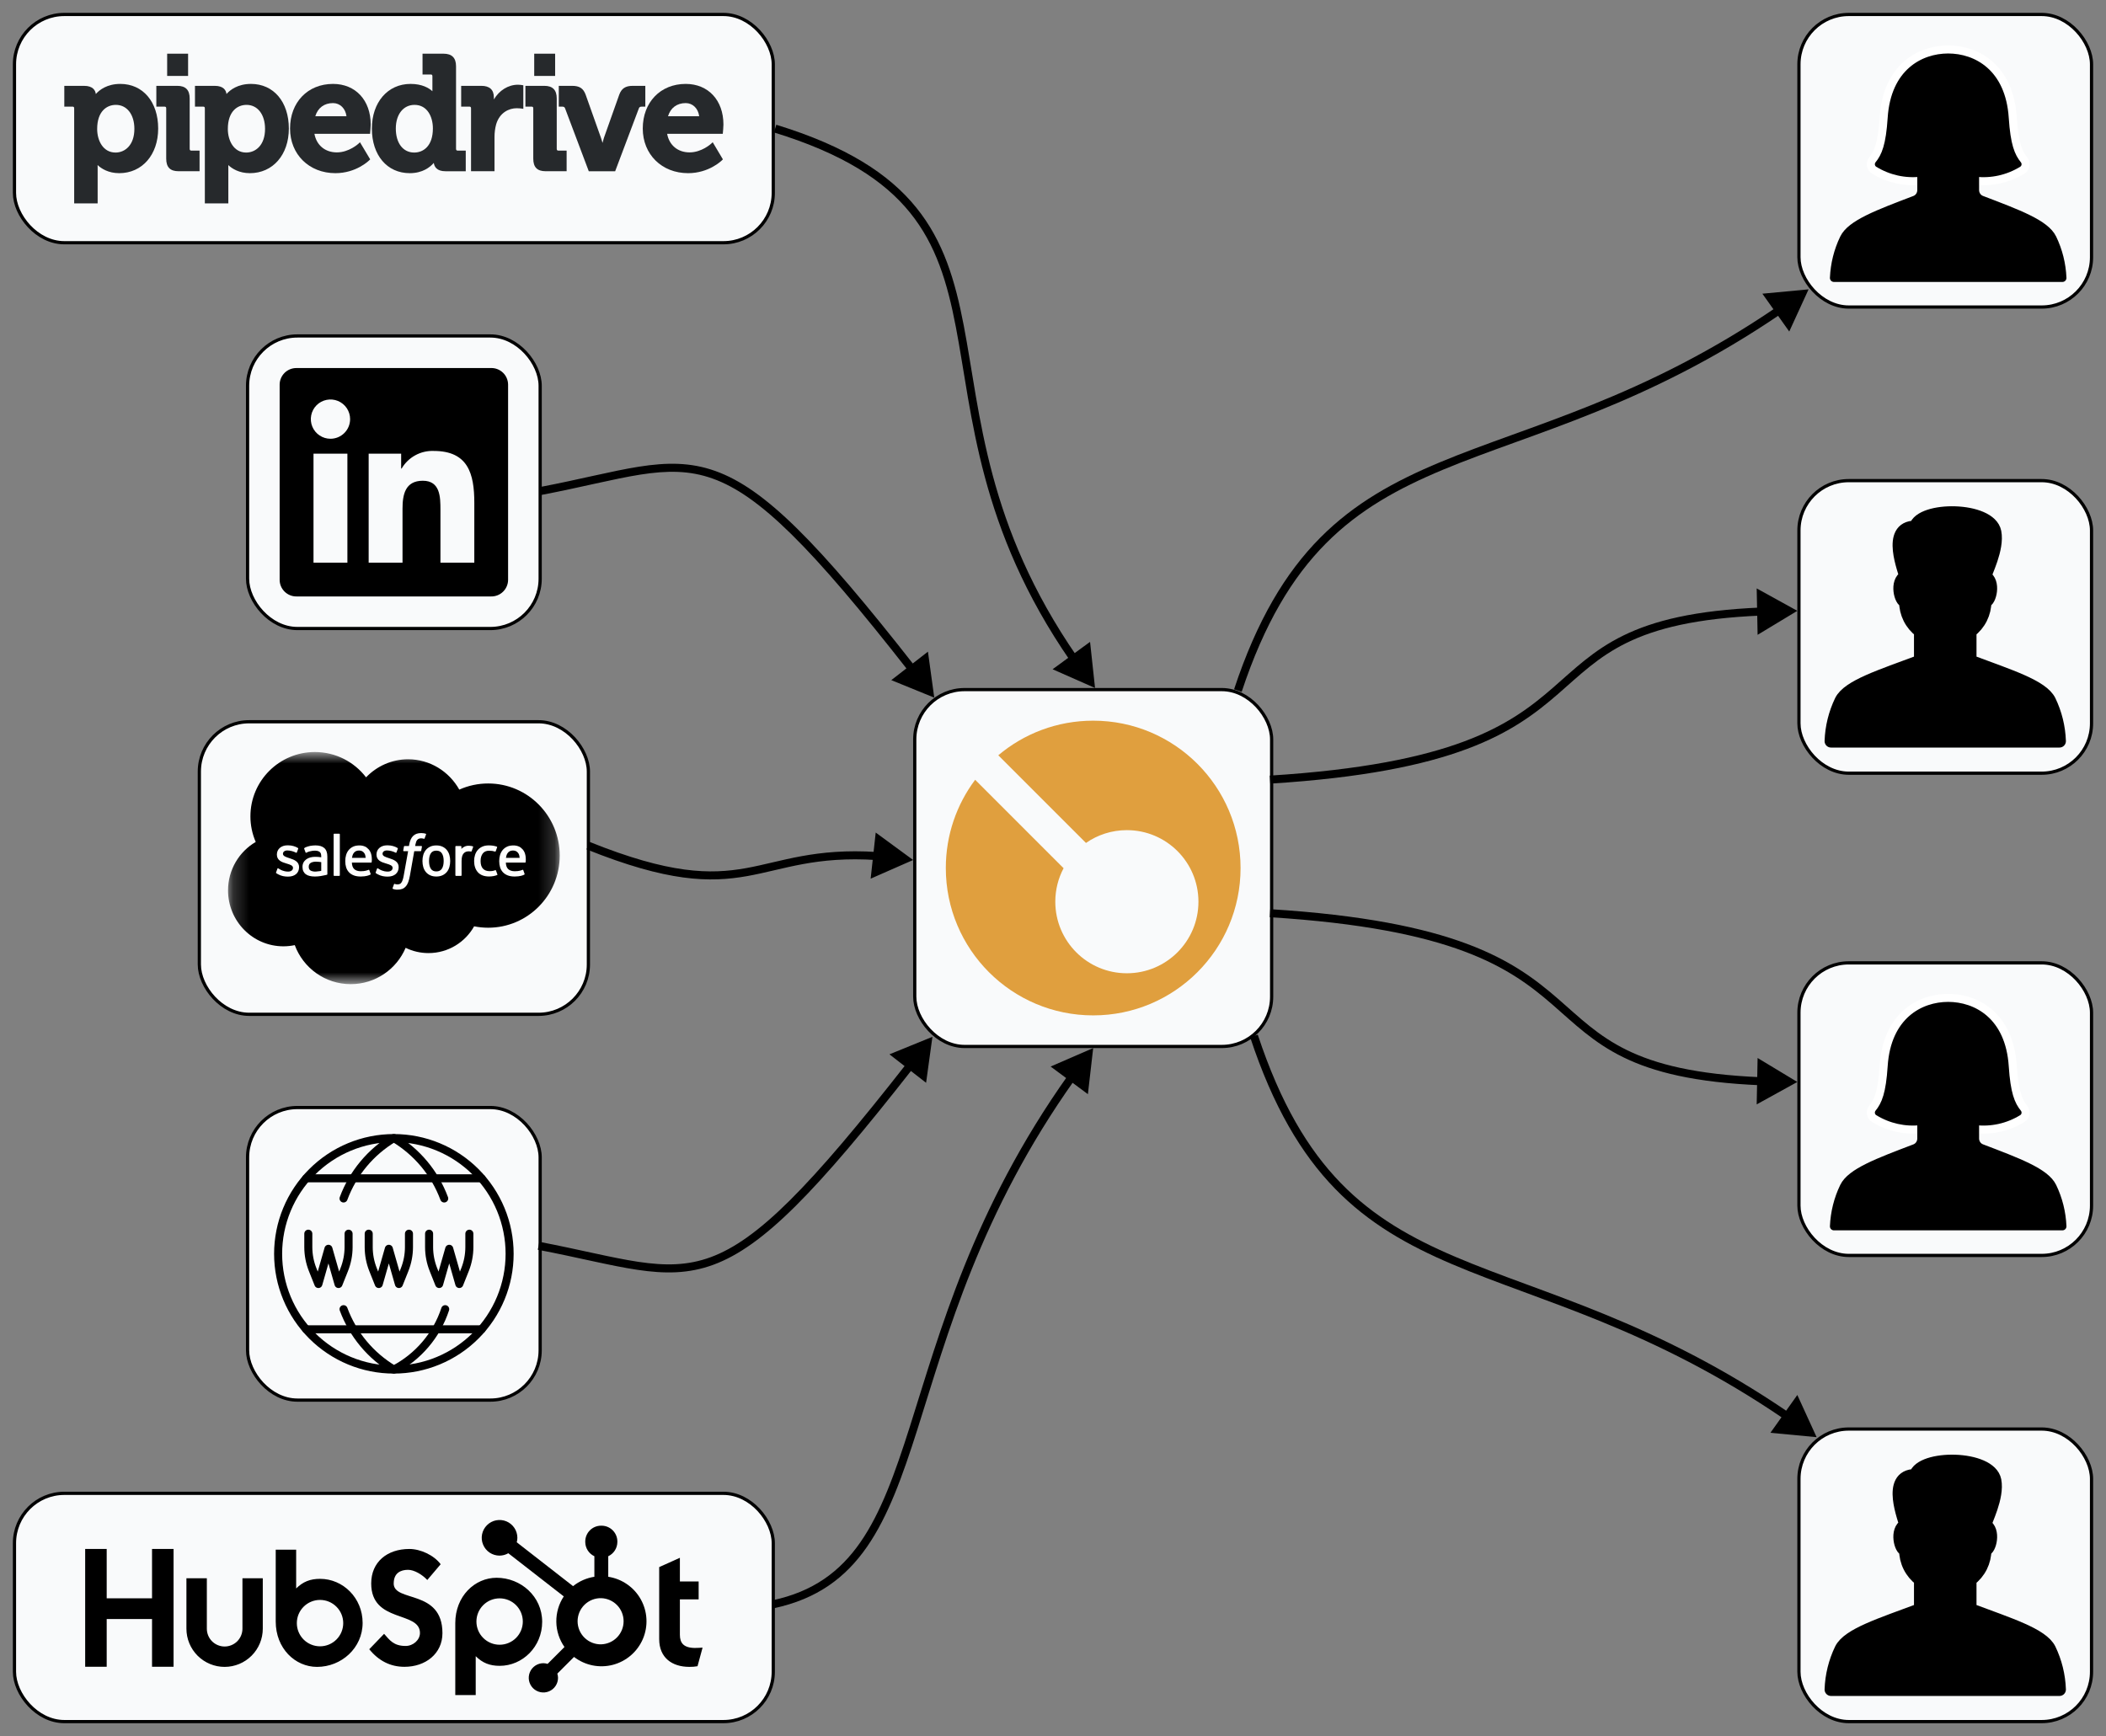 <svg width="131" height="108" viewBox="0 0 131 108" fill="none" xmlns="http://www.w3.org/2000/svg">
<rect x="0" y="0" width="131" height="108" fill="#808080" stroke="none"/>
<rect x="56.9" y="42.9" width="22.2" height="22.2" rx="3.1" fill="#F9FAFB" stroke="black" stroke-width="0.2"/>
<path d="M68 44.833C73.062 44.833 77.167 48.937 77.167 54C77.167 59.062 73.062 63.167 68 63.167C62.937 63.167 58.833 59.062 58.833 54C58.833 51.941 59.512 50.041 60.658 48.51L66.159 54.012C65.829 54.633 65.643 55.342 65.643 56.095C65.643 58.554 67.636 60.547 70.095 60.547C72.554 60.547 74.547 58.554 74.547 56.095C74.547 53.636 72.554 51.643 70.095 51.643C69.15 51.643 68.272 51.937 67.551 52.44L62.097 46.986C63.692 45.642 65.751 44.833 68 44.833Z" fill="#E09F3E"/>
<rect x="12.4" y="44.9" width="24.2" height="18.2" rx="3.1" fill="#F9FAFB" stroke="black" stroke-width="0.2"/>
<mask id="mask0_777_1190" style="mask-type:luminance" maskUnits="userSpaceOnUse" x="14" y="46" width="21" height="16">
<path d="M14.19 46.783H34.816V61.22H14.19V46.783Z" fill="white"/>
</mask>
<g mask="url(#mask0_777_1190)">
<path fill-rule="evenodd" clip-rule="evenodd" d="M22.77 48.358C23.436 47.665 24.362 47.235 25.387 47.235C26.748 47.235 27.937 47.995 28.569 49.122C29.135 48.869 29.748 48.739 30.368 48.74C32.825 48.74 34.816 50.748 34.816 53.226C34.816 55.705 32.825 57.713 30.368 57.713C30.069 57.713 29.776 57.683 29.492 57.626C28.935 58.62 27.873 59.291 26.654 59.291C26.162 59.292 25.675 59.18 25.232 58.964C24.667 60.293 23.351 61.224 21.817 61.224C20.22 61.224 18.858 60.214 18.336 58.796C18.104 58.845 17.866 58.87 17.628 58.87C15.726 58.87 14.185 57.312 14.185 55.391C14.185 54.103 14.877 52.978 15.907 52.377C15.689 51.874 15.576 51.333 15.577 50.785C15.577 48.575 17.371 46.783 19.584 46.783C20.884 46.783 22.038 47.401 22.77 48.358Z" fill="black"/>
</g>
<path fill-rule="evenodd" clip-rule="evenodd" d="M17.173 54.272C17.16 54.306 17.178 54.313 17.182 54.319C17.221 54.347 17.26 54.367 17.3 54.39C17.51 54.502 17.709 54.534 17.917 54.534C18.34 54.534 18.603 54.309 18.603 53.947V53.94C18.603 53.605 18.306 53.483 18.028 53.395L17.991 53.383C17.782 53.315 17.601 53.256 17.601 53.118V53.111C17.601 52.993 17.707 52.906 17.871 52.906C18.053 52.906 18.269 52.967 18.408 53.043C18.408 53.043 18.449 53.07 18.464 53.03C18.472 53.009 18.543 52.819 18.55 52.799C18.558 52.776 18.544 52.76 18.53 52.751C18.371 52.654 18.151 52.588 17.923 52.588L17.881 52.588C17.494 52.588 17.223 52.822 17.223 53.158V53.165C17.223 53.518 17.522 53.633 17.801 53.713L17.846 53.727C18.05 53.789 18.225 53.843 18.225 53.986V53.994C18.225 54.125 18.111 54.222 17.927 54.222C17.856 54.222 17.628 54.221 17.382 54.065C17.352 54.048 17.335 54.035 17.312 54.021C17.3 54.014 17.27 54.001 17.257 54.041L17.173 54.272ZM23.369 54.272C23.356 54.306 23.373 54.313 23.378 54.319C23.416 54.347 23.456 54.367 23.495 54.39C23.706 54.502 23.905 54.534 24.112 54.534C24.535 54.534 24.798 54.309 24.798 53.947V53.94C24.798 53.605 24.502 53.483 24.224 53.395L24.187 53.383C23.977 53.315 23.796 53.256 23.796 53.118V53.111C23.796 52.993 23.902 52.906 24.066 52.906C24.248 52.906 24.465 52.967 24.604 53.043C24.604 53.043 24.645 53.07 24.66 53.03C24.668 53.009 24.738 52.819 24.746 52.799C24.754 52.776 24.74 52.76 24.725 52.751C24.566 52.654 24.346 52.588 24.119 52.588L24.077 52.588C23.689 52.588 23.419 52.822 23.419 53.158V53.165C23.419 53.518 23.717 53.633 23.997 53.713L24.042 53.727C24.245 53.789 24.421 53.843 24.421 53.986V53.994C24.421 54.125 24.307 54.222 24.123 54.222C24.051 54.222 23.824 54.221 23.578 54.065C23.548 54.048 23.53 54.036 23.508 54.021C23.5 54.017 23.465 54.003 23.452 54.041L23.369 54.272ZM27.598 53.562C27.598 53.767 27.56 53.929 27.485 54.043C27.41 54.156 27.298 54.211 27.141 54.211C26.984 54.211 26.872 54.156 26.799 54.043C26.724 53.929 26.687 53.767 26.687 53.562C26.687 53.358 26.724 53.197 26.799 53.084C26.872 52.972 26.984 52.918 27.141 52.918C27.298 52.918 27.41 52.972 27.485 53.084C27.56 53.197 27.598 53.358 27.598 53.562ZM27.952 53.183C27.917 53.065 27.863 52.962 27.791 52.876C27.719 52.789 27.628 52.72 27.52 52.67C27.412 52.619 27.284 52.594 27.141 52.594C26.997 52.594 26.87 52.619 26.762 52.67C26.654 52.72 26.563 52.789 26.491 52.876C26.419 52.962 26.365 53.066 26.33 53.183C26.296 53.299 26.278 53.427 26.278 53.562C26.278 53.698 26.296 53.826 26.33 53.942C26.365 54.059 26.419 54.162 26.491 54.249C26.563 54.335 26.654 54.404 26.762 54.453C26.87 54.503 26.998 54.528 27.141 54.528C27.284 54.528 27.411 54.503 27.519 54.453C27.627 54.404 27.719 54.335 27.791 54.249C27.863 54.163 27.917 54.059 27.952 53.942C27.986 53.825 28.004 53.698 28.004 53.562C28.004 53.427 27.986 53.299 27.952 53.183ZM30.852 54.156C30.841 54.121 30.807 54.134 30.807 54.134C30.756 54.154 30.701 54.172 30.643 54.181C30.584 54.191 30.519 54.195 30.45 54.195C30.279 54.195 30.143 54.144 30.046 54.044C29.948 53.943 29.893 53.781 29.894 53.561C29.894 53.361 29.943 53.21 30.029 53.096C30.115 52.982 30.247 52.923 30.421 52.923C30.567 52.923 30.678 52.94 30.795 52.977C30.795 52.977 30.822 52.989 30.836 52.952C30.867 52.866 30.89 52.805 30.923 52.711C30.932 52.684 30.909 52.672 30.901 52.669C30.855 52.651 30.747 52.622 30.665 52.61C30.589 52.598 30.499 52.592 30.4 52.592C30.252 52.592 30.119 52.617 30.006 52.668C29.893 52.718 29.797 52.787 29.722 52.874C29.646 52.96 29.588 53.063 29.55 53.181C29.512 53.297 29.492 53.425 29.492 53.561C29.492 53.854 29.571 54.091 29.727 54.264C29.884 54.438 30.118 54.526 30.425 54.526C30.606 54.526 30.791 54.49 30.925 54.437C30.925 54.437 30.95 54.425 30.939 54.395L30.852 54.156ZM31.471 53.366C31.488 53.252 31.519 53.158 31.567 53.084C31.64 52.972 31.752 52.91 31.909 52.91C32.066 52.91 32.17 52.972 32.244 53.084C32.294 53.158 32.315 53.256 32.324 53.366L31.471 53.366ZM32.66 53.116C32.63 53.003 32.556 52.889 32.507 52.836C32.43 52.753 32.355 52.695 32.28 52.663C32.172 52.617 32.055 52.593 31.937 52.594C31.788 52.594 31.652 52.619 31.543 52.67C31.432 52.722 31.34 52.793 31.267 52.881C31.195 52.968 31.14 53.073 31.105 53.191C31.07 53.309 31.053 53.437 31.053 53.573C31.053 53.711 31.071 53.839 31.107 53.955C31.143 54.071 31.202 54.173 31.28 54.258C31.359 54.344 31.46 54.411 31.581 54.458C31.701 54.504 31.848 54.528 32.015 54.528C32.361 54.527 32.542 54.45 32.617 54.408C32.631 54.401 32.643 54.388 32.627 54.351L32.549 54.132C32.537 54.099 32.504 54.111 32.504 54.111C32.419 54.143 32.297 54.2 32.013 54.2C31.828 54.199 31.691 54.145 31.604 54.059C31.516 53.971 31.473 53.843 31.465 53.661L32.661 53.662C32.661 53.662 32.692 53.662 32.696 53.631C32.697 53.618 32.737 53.386 32.66 53.116ZM21.893 53.366C21.91 53.252 21.942 53.158 21.99 53.084C22.064 52.972 22.175 52.91 22.332 52.91C22.489 52.91 22.593 52.972 22.667 53.084C22.716 53.158 22.738 53.256 22.746 53.366L21.893 53.366ZM23.083 53.116C23.053 53.003 22.979 52.889 22.93 52.836C22.853 52.753 22.778 52.695 22.703 52.663C22.595 52.617 22.478 52.593 22.36 52.594C22.211 52.594 22.076 52.619 21.965 52.67C21.855 52.722 21.763 52.793 21.69 52.881C21.617 52.968 21.563 53.073 21.528 53.191C21.493 53.309 21.476 53.437 21.476 53.573C21.476 53.711 21.494 53.839 21.53 53.955C21.566 54.071 21.625 54.173 21.703 54.258C21.782 54.344 21.883 54.411 22.004 54.458C22.124 54.504 22.27 54.528 22.438 54.528C22.784 54.527 22.965 54.45 23.04 54.408C23.053 54.401 23.066 54.388 23.05 54.351L22.972 54.132C22.96 54.099 22.927 54.111 22.927 54.111C22.841 54.143 22.72 54.2 22.436 54.2C22.251 54.199 22.113 54.145 22.027 54.059C21.939 53.971 21.895 53.843 21.888 53.661L23.084 53.662C23.084 53.662 23.115 53.662 23.119 53.631C23.12 53.618 23.16 53.386 23.083 53.116ZM19.309 54.149C19.262 54.112 19.255 54.103 19.24 54.078C19.216 54.042 19.204 53.989 19.204 53.923C19.204 53.818 19.239 53.742 19.311 53.691C19.31 53.691 19.414 53.602 19.657 53.605C19.766 53.607 19.875 53.616 19.982 53.633V54.176H19.982C19.982 54.176 19.83 54.209 19.659 54.219C19.416 54.234 19.308 54.149 19.309 54.149ZM19.785 53.309C19.736 53.305 19.673 53.303 19.598 53.303C19.495 53.303 19.396 53.316 19.303 53.341C19.21 53.366 19.126 53.405 19.054 53.457C18.982 53.509 18.922 53.576 18.88 53.654C18.838 53.733 18.816 53.826 18.816 53.93C18.816 54.036 18.835 54.128 18.871 54.203C18.907 54.277 18.96 54.342 19.027 54.39C19.093 54.438 19.175 54.474 19.271 54.495C19.364 54.517 19.471 54.528 19.587 54.528C19.71 54.528 19.832 54.517 19.951 54.498C20.051 54.48 20.152 54.461 20.252 54.439C20.291 54.43 20.335 54.418 20.335 54.418C20.365 54.41 20.363 54.379 20.363 54.379L20.362 53.285C20.362 53.045 20.298 52.868 20.172 52.757C20.047 52.647 19.862 52.592 19.623 52.592C19.533 52.592 19.389 52.604 19.302 52.621C19.302 52.621 19.041 52.672 18.934 52.756C18.934 52.756 18.91 52.771 18.923 52.804L19.008 53.031C19.018 53.061 19.047 53.051 19.047 53.051C19.047 53.051 19.056 53.047 19.067 53.041C19.297 52.916 19.588 52.919 19.588 52.919C19.717 52.919 19.816 52.946 19.883 52.997C19.948 53.047 19.982 53.122 19.982 53.282V53.332C19.879 53.317 19.785 53.309 19.785 53.309ZM29.43 52.693C29.431 52.689 29.432 52.684 29.432 52.68C29.432 52.676 29.431 52.671 29.43 52.667C29.428 52.663 29.426 52.66 29.422 52.657C29.419 52.654 29.416 52.651 29.412 52.65C29.391 52.642 29.29 52.62 29.211 52.616C29.061 52.606 28.978 52.632 28.903 52.665C28.829 52.699 28.747 52.753 28.701 52.814L28.701 52.669C28.701 52.648 28.686 52.632 28.666 52.632H28.36C28.34 52.632 28.326 52.648 28.326 52.669V54.452C28.326 54.462 28.329 54.471 28.336 54.478C28.343 54.485 28.352 54.489 28.362 54.489H28.676C28.686 54.489 28.695 54.485 28.702 54.478C28.709 54.471 28.712 54.462 28.712 54.452V53.561C28.712 53.441 28.726 53.322 28.752 53.247C28.778 53.173 28.813 53.114 28.857 53.072C28.898 53.03 28.949 53 29.004 52.983C29.056 52.968 29.11 52.96 29.165 52.96C29.227 52.96 29.296 52.976 29.296 52.976C29.319 52.979 29.332 52.965 29.34 52.944C29.36 52.889 29.419 52.725 29.43 52.693Z" fill="#FFFFFE"/>
<path fill-rule="evenodd" clip-rule="evenodd" d="M26.481 51.866C26.442 51.854 26.402 51.845 26.363 51.838C26.309 51.829 26.254 51.825 26.2 51.825C25.984 51.825 25.813 51.886 25.694 52.007C25.575 52.127 25.494 52.309 25.453 52.549L25.439 52.63H25.167C25.167 52.63 25.134 52.629 25.127 52.665L25.082 52.914C25.079 52.938 25.09 52.953 25.121 52.952H25.386L25.117 54.449C25.096 54.569 25.073 54.669 25.046 54.744C25.02 54.818 24.994 54.873 24.962 54.914C24.932 54.953 24.903 54.981 24.853 54.998C24.812 55.012 24.764 55.019 24.712 55.019C24.683 55.019 24.645 55.014 24.616 55.008C24.588 55.002 24.573 54.996 24.552 54.987C24.552 54.987 24.521 54.975 24.509 55.006C24.499 55.032 24.428 55.225 24.42 55.249C24.412 55.273 24.424 55.292 24.439 55.297C24.474 55.31 24.5 55.318 24.548 55.329C24.614 55.345 24.67 55.346 24.723 55.346C24.833 55.346 24.933 55.33 25.016 55.3C25.1 55.27 25.173 55.217 25.237 55.146C25.307 55.069 25.351 54.988 25.393 54.879C25.434 54.77 25.47 54.634 25.498 54.477L25.767 52.952H26.161C26.161 52.952 26.194 52.953 26.201 52.917L26.246 52.669C26.249 52.645 26.239 52.63 26.207 52.63H25.825C25.826 52.622 25.844 52.487 25.888 52.361C25.906 52.307 25.942 52.263 25.971 52.233C25.999 52.205 26.034 52.183 26.072 52.171C26.113 52.158 26.157 52.152 26.2 52.152C26.236 52.152 26.271 52.157 26.298 52.162C26.335 52.17 26.35 52.174 26.359 52.177C26.398 52.189 26.404 52.178 26.411 52.159L26.503 51.908C26.512 51.881 26.489 51.869 26.481 51.866ZM21.138 54.452C21.138 54.472 21.124 54.488 21.104 54.488H20.787C20.767 54.488 20.753 54.472 20.753 54.452V51.9C20.753 51.88 20.767 51.864 20.787 51.864H21.104C21.124 51.864 21.138 51.88 21.138 51.9V54.452Z" fill="#FFFFFE"/>
<rect x="0.9" y="0.9" width="47.2" height="14.2" rx="3.1" fill="#F9FAFB" stroke="black" stroke-width="0.2"/>
<path d="M11.799 9.257C11.799 9.338 11.831 9.37 11.911 9.37H12.414V10.652H11.108C10.584 10.652 10.339 10.403 10.339 9.866V6.747C10.339 6.661 10.312 6.634 10.227 6.634H9.725V5.34H11.029C11.547 5.34 11.799 5.598 11.799 6.127V9.257Z" fill="#26292C"/>
<path d="M15.314 9.49C15.899 9.49 16.487 9.035 16.487 8.016C16.487 7.123 16.024 6.524 15.335 6.524C14.773 6.524 14.172 6.918 14.172 8.026C14.172 8.73 14.531 9.49 15.314 9.49ZM15.612 5.22C17.02 5.22 17.967 6.336 17.967 7.997C17.967 9.631 16.97 10.773 15.543 10.773C14.864 10.773 14.426 10.482 14.2 10.271C14.201 10.321 14.203 10.377 14.203 10.436V12.653H12.742V6.746C12.742 6.661 12.715 6.633 12.63 6.633H12.128V5.34H13.354C13.917 5.34 14.061 5.627 14.088 5.848C14.318 5.591 14.791 5.22 15.612 5.22Z" fill="#26292C"/>
<path d="M19.613 7.23H21.552C21.492 6.751 21.154 6.413 20.714 6.413C20.167 6.413 19.771 6.709 19.613 7.23ZM20.714 5.22C22.117 5.22 23.059 6.236 23.059 7.747C23.059 7.9 23.03 8.213 23.028 8.226L23.02 8.323H19.558C19.685 9.03 20.22 9.48 20.952 9.48C21.714 9.48 22.291 8.944 22.297 8.939L22.391 8.849L23.027 9.914L22.968 9.972C22.935 10.005 22.149 10.773 20.863 10.773C19.228 10.773 18.042 9.605 18.042 7.997C18.042 6.362 19.142 5.22 20.714 5.22Z" fill="#26292C"/>
<path d="M25.765 9.49C26.326 9.49 26.927 9.096 26.927 7.987C26.927 7.258 26.574 6.524 25.785 6.524C25.089 6.524 24.621 7.115 24.621 7.997C24.621 8.904 25.07 9.49 25.765 9.49ZM28.367 9.257C28.367 9.338 28.399 9.37 28.48 9.37H28.971V10.653H27.707C27.161 10.653 27.014 10.362 26.984 10.133C26.757 10.396 26.293 10.773 25.488 10.773C24.079 10.773 23.132 9.658 23.132 7.997C23.132 6.362 24.12 5.22 25.537 5.22C26.261 5.22 26.682 5.478 26.897 5.675V4.747C26.897 4.661 26.87 4.634 26.785 4.634H26.283V3.34H27.587C28.112 3.34 28.367 3.598 28.367 4.127V9.257Z" fill="#26292C"/>
<path d="M32.219 5.27C32.336 5.27 32.46 5.29 32.464 5.291L32.553 5.306V6.77L32.431 6.752C32.429 6.751 32.307 6.733 32.14 6.733C31.668 6.733 31.084 6.994 30.864 7.728C30.795 7.977 30.76 8.247 30.76 8.527V10.652H29.3V6.747C29.3 6.661 29.272 6.633 29.188 6.633H28.686V5.34H29.941C30.458 5.34 30.721 5.584 30.721 6.066V6.187C31.053 5.624 31.612 5.27 32.219 5.27Z" fill="#26292C"/>
<path d="M34.631 9.257C34.631 9.338 34.662 9.37 34.743 9.37H35.246V10.652H33.941C33.416 10.652 33.171 10.403 33.171 9.866V6.747C33.171 6.661 33.144 6.634 33.059 6.634H32.682V5.34H33.862C34.379 5.34 34.631 5.598 34.631 6.127V9.257Z" fill="#26292C"/>
<path d="M40.141 5.34V6.634H39.917C39.803 6.634 39.765 6.673 39.738 6.745L38.265 10.653H36.624L35.151 6.745C35.124 6.673 35.087 6.634 34.973 6.634H34.758V5.34H35.586C36.047 5.34 36.283 5.495 36.429 5.89L37.381 8.571C37.417 8.67 37.45 8.784 37.477 8.891C37.504 8.784 37.534 8.672 37.567 8.573L38.519 5.89C38.663 5.5 38.907 5.34 39.362 5.34H40.141Z" fill="#26292C"/>
<path d="M41.553 7.23H43.491C43.431 6.751 43.094 6.413 42.653 6.413C42.107 6.413 41.712 6.709 41.553 7.23ZM42.653 5.22C44.057 5.22 45 6.236 45 7.747C45 7.9 44.97 8.213 44.968 8.226L44.96 8.323H41.498C41.625 9.03 42.16 9.48 42.892 9.48C43.651 9.48 44.231 8.944 44.236 8.939L44.333 8.849L44.967 9.914L44.908 9.972C44.875 10.005 44.089 10.773 42.803 10.773C41.167 10.773 39.982 9.605 39.982 7.997C39.982 6.362 41.081 5.22 42.653 5.22Z" fill="#26292C"/>
<path d="M10.398 3.34H11.7V4.724H10.398V3.34Z" fill="#26292C"/>
<path d="M33.23 3.34H34.531V4.724H33.23V3.34Z" fill="#26292C"/>
<path d="M6.044 8.026C6.044 8.73 6.401 9.49 7.187 9.49C7.77 9.49 8.359 9.035 8.359 8.016C8.359 7.123 7.896 6.524 7.206 6.524C6.645 6.524 6.044 6.918 6.044 8.026ZM7.483 5.22C8.892 5.22 9.839 6.336 9.839 7.997C9.839 9.631 8.841 10.773 7.415 10.773C6.735 10.773 6.299 10.482 6.071 10.271C6.073 10.321 6.074 10.377 6.074 10.436V12.653H4.614V6.746C4.614 6.661 4.587 6.633 4.502 6.633H4V5.34H5.225C5.788 5.34 5.933 5.627 5.96 5.848C6.189 5.591 6.664 5.22 7.483 5.22Z" fill="#26292C"/>
<rect x="0.9" y="92.9" width="47.2" height="14.2" rx="3.1" fill="#F9FAFB" stroke="black" stroke-width="0.2"/>
<path d="M9.457 96.361V99.431H6.637V96.361H5.298V103.69H6.637V100.72H9.457V103.69H10.796V96.361H9.457ZM15.081 101.321C15.081 101.615 14.964 101.897 14.757 102.105C14.549 102.312 14.267 102.429 13.973 102.429C13.68 102.429 13.398 102.312 13.19 102.105C12.982 101.897 12.866 101.615 12.866 101.321V98.182H11.596V101.321C11.596 101.951 11.846 102.555 12.291 103.001C12.737 103.446 13.341 103.697 13.971 103.697C14.601 103.697 15.205 103.446 15.65 103.001C16.096 102.555 16.346 101.951 16.346 101.321V98.182H15.081V101.321ZM24.49 98.505C24.49 97.862 24.916 97.658 25.382 97.658C25.758 97.658 26.255 97.944 26.579 98.291L27.411 97.311C26.996 96.749 26.154 96.361 25.464 96.361C24.087 96.361 23.09 97.168 23.09 98.505C23.09 100.987 26.123 100.199 26.123 101.588C26.123 102.017 25.707 102.395 25.231 102.395C24.48 102.395 24.237 102.028 23.892 101.64L22.969 102.599C23.559 103.324 24.288 103.692 25.16 103.692C26.469 103.692 27.521 102.875 27.521 101.599C27.521 98.844 24.488 99.7 24.488 98.505M43.255 102.52C42.505 102.52 42.291 102.195 42.291 101.698V99.497H43.458V98.382H42.291V96.911L41.004 97.489V101.971C41.004 103.118 41.795 103.696 42.88 103.696C43.05 103.699 43.22 103.685 43.388 103.655L43.702 102.499C43.56 102.509 43.397 102.518 43.255 102.518M19.915 98.219C19.286 98.219 18.847 98.401 18.422 98.817V96.405H17.151V100.877C17.151 102.55 18.36 103.697 19.721 103.697C21.229 103.697 22.556 102.53 22.556 100.958C22.556 99.406 21.335 98.22 19.915 98.22M19.907 102.417C19.717 102.417 19.53 102.38 19.355 102.307C19.179 102.235 19.02 102.129 18.886 101.995C18.752 101.861 18.646 101.702 18.573 101.526C18.501 101.351 18.464 101.164 18.464 100.974C18.464 100.785 18.501 100.597 18.573 100.422C18.646 100.247 18.752 100.088 18.886 99.954C19.02 99.82 19.179 99.713 19.355 99.641C19.53 99.568 19.717 99.531 19.907 99.531C20.29 99.531 20.657 99.683 20.927 99.954C21.198 100.224 21.35 100.591 21.35 100.974C21.35 101.357 21.198 101.724 20.927 101.995C20.657 102.265 20.29 102.417 19.907 102.417ZM33.725 100.892C33.725 99.317 32.401 98.153 30.89 98.153C29.53 98.153 28.32 99.3 28.32 100.974V105.448H29.591V103.032C30.015 103.448 30.455 103.631 31.083 103.631C32.503 103.631 33.725 102.444 33.725 100.892ZM32.521 100.876C32.521 101.259 32.369 101.626 32.099 101.896C31.828 102.167 31.461 102.319 31.078 102.319C30.695 102.319 30.328 102.167 30.058 101.896C29.787 101.626 29.635 101.259 29.635 100.876C29.635 100.493 29.787 100.126 30.058 99.855C30.328 99.585 30.695 99.433 31.078 99.433C31.461 99.433 31.828 99.585 32.099 99.855C32.369 100.126 32.521 100.493 32.521 100.876Z" fill="black"/>
<path d="M37.835 98.091V96.813C38.004 96.734 38.146 96.609 38.247 96.452C38.347 96.295 38.401 96.113 38.402 95.926V95.897C38.402 95.354 37.961 94.913 37.418 94.913H37.389C37.128 94.913 36.877 95.017 36.693 95.201C36.508 95.386 36.405 95.636 36.405 95.897V95.926C36.406 96.113 36.459 96.295 36.56 96.452C36.66 96.609 36.803 96.734 36.972 96.813V98.091C36.487 98.165 36.03 98.367 35.647 98.674L32.143 95.945C32.168 95.855 32.181 95.762 32.182 95.669C32.182 95.45 32.118 95.235 31.996 95.052C31.875 94.87 31.702 94.728 31.5 94.643C31.297 94.559 31.074 94.537 30.859 94.579C30.644 94.621 30.446 94.727 30.291 94.882C30.136 95.036 30.03 95.234 29.986 95.449C29.943 95.664 29.965 95.887 30.049 96.089C30.132 96.292 30.274 96.466 30.456 96.588C30.638 96.71 30.853 96.775 31.072 96.775C31.264 96.774 31.452 96.723 31.618 96.627L35.069 99.312C34.759 99.78 34.597 100.331 34.605 100.893C34.612 101.454 34.789 102 35.112 102.46L34.062 103.51C33.977 103.483 33.889 103.469 33.8 103.467C33.62 103.467 33.444 103.521 33.294 103.621C33.145 103.721 33.028 103.863 32.959 104.03C32.89 104.196 32.872 104.379 32.907 104.556C32.943 104.732 33.029 104.894 33.157 105.022C33.284 105.149 33.446 105.235 33.623 105.271C33.799 105.306 33.982 105.288 34.148 105.219C34.315 105.15 34.457 105.034 34.557 104.884C34.657 104.734 34.711 104.558 34.711 104.378C34.71 104.289 34.695 104.201 34.668 104.116L35.706 103.078C36.045 103.338 36.439 103.518 36.858 103.603C37.276 103.688 37.709 103.676 38.123 103.568C38.536 103.46 38.919 103.258 39.243 102.979C39.566 102.7 39.822 102.351 39.99 101.958C40.157 101.565 40.233 101.139 40.21 100.712C40.188 100.285 40.068 99.87 39.86 99.496C39.652 99.123 39.361 98.802 39.01 98.559C38.659 98.315 38.257 98.155 37.835 98.091ZM37.404 102.294C37.212 102.299 37.021 102.266 36.843 102.196C36.664 102.126 36.501 102.021 36.363 101.887C36.225 101.753 36.116 101.593 36.041 101.416C35.967 101.24 35.928 101.05 35.928 100.858C35.928 100.666 35.967 100.476 36.041 100.299C36.116 100.122 36.225 99.962 36.363 99.828C36.501 99.694 36.664 99.589 36.843 99.519C37.021 99.45 37.212 99.416 37.404 99.422C37.776 99.435 38.129 99.592 38.387 99.859C38.646 100.127 38.79 100.484 38.79 100.857C38.791 101.229 38.646 101.586 38.388 101.854C38.13 102.122 37.778 102.279 37.406 102.293" fill="black"/>
<rect x="15.4" y="20.9" width="18.2" height="18.2" rx="3.1" fill="#F9FAFB" stroke="black" stroke-width="0.2"/>
<path d="M29.503 35.003H27.397V31.706C27.397 30.919 27.383 29.907 26.302 29.907C25.206 29.907 25.038 30.764 25.038 31.648V35.003H22.932V28.222H24.953V29.149H24.982C25.184 28.803 25.476 28.518 25.828 28.325C26.179 28.132 26.576 28.038 26.976 28.053C29.11 28.053 29.504 29.457 29.504 31.283L29.503 35.003ZM20.556 27.295C20.315 27.295 20.078 27.223 19.878 27.089C19.677 26.955 19.52 26.764 19.427 26.541C19.335 26.318 19.311 26.072 19.358 25.835C19.405 25.598 19.521 25.38 19.692 25.209C19.863 25.038 20.081 24.922 20.318 24.875C20.555 24.828 20.8 24.852 21.024 24.944C21.247 25.037 21.438 25.193 21.572 25.394C21.706 25.595 21.778 25.831 21.778 26.073C21.778 26.233 21.747 26.392 21.685 26.541C21.624 26.689 21.534 26.823 21.42 26.937C21.307 27.05 21.172 27.14 21.024 27.202C20.876 27.263 20.717 27.295 20.556 27.295ZM21.609 35.003H19.501V28.222H21.609V35.003ZM30.552 22.896H18.443C18.169 22.893 17.904 22.999 17.707 23.191C17.511 23.383 17.398 23.645 17.395 23.92V36.08C17.398 36.355 17.51 36.617 17.707 36.809C17.904 37.002 18.168 37.108 18.443 37.105H30.552C30.828 37.109 31.094 37.003 31.291 36.81C31.488 36.618 31.602 36.355 31.605 36.08V23.919C31.601 23.644 31.488 23.381 31.291 23.189C31.093 22.997 30.828 22.891 30.552 22.895" fill="black"/>
<rect x="15.4" y="68.9" width="18.2" height="18.2" rx="3.1" fill="#F9FAFB" stroke="black" stroke-width="0.2"/>
<path d="M17.3 78C17.3 78.946 17.486 79.882 17.848 80.755C18.21 81.629 18.74 82.423 19.409 83.091C20.078 83.76 20.871 84.29 21.745 84.652C22.618 85.014 23.555 85.2 24.5 85.2C25.446 85.2 26.382 85.014 27.255 84.652C28.129 84.29 28.923 83.76 29.591 83.091C30.26 82.423 30.79 81.629 31.152 80.755C31.514 79.882 31.7 78.946 31.7 78C31.7 77.055 31.514 76.118 31.152 75.245C30.79 74.371 30.26 73.578 29.591 72.909C28.923 72.24 28.129 71.71 27.255 71.348C26.382 70.986 25.446 70.8 24.5 70.8C23.555 70.8 22.618 70.986 21.745 71.348C20.871 71.71 20.078 72.24 19.409 72.909C18.74 73.578 18.21 74.371 17.848 75.245C17.486 76.118 17.3 77.055 17.3 78Z" stroke="black" stroke-width="0.5" stroke-linecap="round" stroke-linejoin="round"/>
<path d="M27.631 74.557C27.046 72.984 25.941 71.659 24.5 70.8C23.059 71.659 21.954 72.984 21.37 74.557" stroke="black" stroke-width="0.5" stroke-linecap="round" stroke-linejoin="round"/>
<path d="M21.37 81.444C21.952 83.017 23.057 84.344 24.5 85.2C26.014 84.413 27.16 83.065 27.693 81.444" stroke="black" stroke-width="0.5" stroke-linecap="round" stroke-linejoin="round"/>
<path d="M19.041 73.304H29.959" stroke="black" stroke-width="0.5" stroke-linecap="round" stroke-linejoin="round"/>
<path d="M19.041 82.696H29.959" stroke="black" stroke-width="0.5" stroke-linecap="round" stroke-linejoin="round"/>
<path d="M22.935 76.748V77.587C22.936 78.065 23.027 78.539 23.204 78.983L23.561 79.878L24.187 77.687L24.813 79.878L25.17 78.983C25.347 78.539 25.438 78.065 25.439 77.587V76.748" stroke="black" stroke-width="0.5" stroke-linecap="round" stroke-linejoin="round"/>
<path d="M26.691 76.748V77.587C26.692 78.065 26.784 78.539 26.961 78.983L27.317 79.878L27.944 77.687L28.57 79.878L28.927 78.983C29.104 78.539 29.195 78.065 29.196 77.587V76.748" stroke="black" stroke-width="0.5" stroke-linecap="round" stroke-linejoin="round"/>
<path d="M19.178 76.748V77.587C19.179 78.065 19.27 78.539 19.447 78.983L19.804 79.878L20.43 77.687L21.056 79.878L21.413 78.983C21.59 78.539 21.682 78.065 21.683 77.587V76.748" stroke="black" stroke-width="0.5" stroke-linecap="round" stroke-linejoin="round"/>
<path d="M68.115 42.8L67.805 39.93L65.475 41.634L68.115 42.8ZM48.215 8L48.142 8.239C52.431 9.557 54.988 11.229 56.606 13.229C58.227 15.232 58.93 17.592 59.457 20.341C60.511 25.835 60.842 32.82 66.581 41.125L66.787 40.983L66.993 40.841C61.329 32.644 61.011 25.792 59.948 20.247C59.417 17.476 58.695 15.016 56.995 12.915C55.294 10.812 52.636 9.097 48.288 7.761L48.215 8Z" fill="black"/>
<path d="M112.5 18L109.626 18.271L111.297 20.624L112.5 18ZM77 42.96L77.237 43.038C78.646 38.776 80.394 35.904 82.473 33.809C84.553 31.713 86.978 30.38 89.769 29.217C95.343 26.893 102.396 25.248 110.805 19.51L110.664 19.303L110.524 19.097C102.17 24.797 95.227 26.4 89.577 28.755C86.756 29.931 84.263 31.295 82.118 33.456C79.973 35.619 78.19 38.564 76.763 42.882L77 42.96Z" fill="black"/>
<path d="M113 89.406L110.126 89.134L111.799 86.781L113 89.406ZM78 64.446L78.237 64.367C79.647 68.631 81.366 71.504 83.402 73.599C85.438 75.694 87.804 77.027 90.534 78.19C95.986 80.513 102.915 82.158 111.307 87.896L111.166 88.102L111.025 88.309C102.687 82.608 95.869 81.006 90.338 78.65C87.577 77.474 85.144 76.109 83.043 73.948C80.942 71.785 79.189 68.841 77.763 64.524L78 64.446Z" fill="black"/>
<path d="M111.8 38L109.272 36.606L109.329 39.492L111.8 38ZM79 48.5L79.016 48.749C84.784 48.389 88.57 47.595 91.26 46.589C93.957 45.581 95.542 44.363 96.909 43.177C98.275 41.99 99.392 40.869 101.192 39.987C102.987 39.108 105.474 38.463 109.561 38.294L109.551 38.044L109.541 37.794C105.411 37.965 102.849 38.618 100.972 39.538C99.098 40.456 97.92 41.636 96.581 42.799C95.241 43.962 93.707 45.141 91.085 46.121C88.457 47.104 84.724 47.892 78.984 48.251L79 48.5Z" fill="black"/>
<path d="M111.8 67.309L109.272 68.703L109.329 65.817L111.8 67.309ZM79 56.809L79.016 56.56C84.784 56.92 88.57 57.714 91.26 58.72C93.957 59.728 95.542 60.946 96.909 62.132C98.275 63.319 99.392 64.44 101.192 65.322C102.987 66.201 105.474 66.846 109.561 67.015L109.551 67.265L109.541 67.515C105.411 67.344 102.849 66.691 100.972 65.771C99.098 64.853 97.92 63.673 96.581 62.51C95.241 61.347 93.707 60.169 91.085 59.188C88.457 58.205 84.724 57.417 78.984 57.059L79 56.809Z" fill="black"/>
<path d="M68 65.2L67.671 68.068L65.352 66.349L68 65.2ZM48.1 99.8L48.048 99.555C50.585 99.014 52.251 97.77 53.517 95.945C54.793 94.107 55.665 91.678 56.593 88.758C58.445 82.933 60.493 75.251 66.457 66.862L66.661 67.007L66.865 67.152C60.953 75.466 58.926 83.07 57.07 88.91C56.143 91.824 55.252 94.322 53.928 96.231C52.593 98.153 50.821 99.475 48.152 100.044L48.1 99.8Z" fill="black"/>
<path d="M58 64.5L57.606 67.36L55.327 65.589L58 64.5ZM33.5 77.5L33.547 77.254C34.817 77.496 35.941 77.746 36.956 77.965C37.972 78.185 38.875 78.374 39.712 78.499C41.382 78.749 42.767 78.739 44.21 78.208C45.658 77.674 47.188 76.603 49.123 74.683C51.058 72.762 53.383 70.007 56.425 66.121L56.621 66.275L56.818 66.429C53.775 70.318 51.434 73.094 49.476 75.038C47.518 76.981 45.927 78.107 44.383 78.677C42.832 79.249 41.352 79.25 39.638 78.994C38.783 78.866 37.865 78.673 36.85 78.454C35.833 78.234 34.716 77.986 33.453 77.746L33.5 77.5Z" fill="black"/>
<path d="M58.114 43.4L57.721 40.54L55.441 42.311L58.114 43.4ZM33.614 30.548L33.661 30.793C34.932 30.551 36.056 30.3 37.071 30.076C38.087 29.853 38.991 29.658 39.828 29.526C41.498 29.264 42.884 29.256 44.326 29.771C45.773 30.287 47.302 31.338 49.237 33.244C51.171 35.149 53.495 37.893 56.535 41.775L56.732 41.621L56.929 41.467C53.886 37.581 51.546 34.816 49.588 32.888C47.63 30.959 46.039 29.851 44.494 29.3C42.943 28.746 41.463 28.763 39.75 29.032C38.896 29.167 37.978 29.365 36.963 29.588C35.947 29.812 34.83 30.062 33.568 30.302L33.614 30.548Z" fill="black"/>
<path d="M56.8 53.5L54.472 51.793L54.157 54.662L56.8 53.5ZM36.579 52.606L36.485 52.838C41.535 54.87 44.148 54.917 46.48 54.501C48.799 54.088 50.724 53.254 54.547 53.504L54.564 53.255L54.58 53.005C50.676 52.75 48.626 53.611 46.393 54.009C44.173 54.404 41.657 54.38 36.672 52.374L36.579 52.606Z" fill="black"/>
<rect x="111.9" y="29.9" width="18.2" height="18.2" rx="3.1" fill="#F9FAFB" stroke="black" stroke-width="0.2"/>
<path d="M128.106 46.105C128.076 45.236 127.866 44.382 127.488 43.599C127.027 42.677 125.016 42.054 122.545 41.127V39.274C122.833 39.058 123.066 38.778 123.227 38.456C123.388 38.135 123.472 37.78 123.472 37.42C123.781 37.42 124.09 36.184 123.472 35.876C123.472 35.69 124.299 34.145 124.09 33.095C123.781 31.55 119.456 31.55 119.147 32.786C117.293 32.786 118.529 35.625 118.529 35.876C117.911 36.184 118.22 37.42 118.529 37.42C118.529 37.78 118.613 38.135 118.773 38.456C118.934 38.778 119.168 39.058 119.456 39.274V41.127C116.984 42.054 114.973 42.677 114.513 43.599C114.135 44.382 113.924 45.236 113.895 46.105H128.106Z" fill="black" stroke="black" stroke-width="0.8" stroke-linecap="round" stroke-linejoin="round"/>
<rect x="111.9" y="88.9" width="18.2" height="18.2" rx="3.1" fill="#F9FAFB" stroke="black" stroke-width="0.2"/>
<path d="M128.106 105.105C128.076 104.236 127.866 103.382 127.488 102.599C127.027 101.677 125.016 101.054 122.545 100.127V98.274C122.833 98.058 123.066 97.778 123.227 97.456C123.388 97.135 123.472 96.78 123.472 96.42C123.781 96.42 124.09 95.184 123.472 94.876C123.472 94.69 124.299 93.145 124.09 92.095C123.781 90.55 119.456 90.55 119.147 91.786C117.293 91.786 118.529 94.625 118.529 94.876C117.911 95.184 118.22 96.42 118.529 96.42C118.529 96.78 118.613 97.135 118.773 97.456C118.934 97.778 119.168 98.058 119.456 98.274V100.127C116.984 101.054 114.973 101.677 114.513 102.599C114.135 103.382 113.924 104.236 113.895 105.105H128.106Z" fill="black" stroke="black" stroke-width="0.8" stroke-linecap="round" stroke-linejoin="round"/>
<rect x="111.9" y="0.9" width="18.2" height="18.2" rx="3.1" fill="#F9FAFB" stroke="black" stroke-width="0.2"/>
<path d="M122.856 11.242C123.878 11.36 124.911 11.13 125.794 10.586C125.846 10.554 125.89 10.511 125.924 10.461C125.958 10.41 125.981 10.352 125.991 10.292C126.002 10.231 125.999 10.169 125.984 10.109C125.969 10.049 125.942 9.994 125.905 9.946C125.552 9.515 125.308 8.951 125.2 7.31C124.994 4.179 122.944 3.077 121.183 3.077C119.423 3.077 117.373 4.179 117.17 7.31C117.063 8.951 116.818 9.518 116.466 9.945C116.428 9.993 116.401 10.049 116.386 10.108C116.371 10.168 116.368 10.23 116.379 10.291C116.389 10.352 116.412 10.41 116.446 10.461C116.48 10.511 116.524 10.554 116.576 10.586C117.459 11.129 118.49 11.359 119.511 11.242" fill="black"/>
<path d="M122.856 11.242C123.878 11.36 124.911 11.13 125.794 10.586C125.846 10.554 125.89 10.511 125.924 10.461C125.958 10.41 125.981 10.352 125.991 10.292C126.002 10.231 125.999 10.169 125.984 10.109C125.969 10.049 125.942 9.994 125.905 9.946C125.552 9.515 125.308 8.951 125.2 7.31C124.994 4.179 122.944 3.077 121.183 3.077C119.423 3.077 117.373 4.179 117.17 7.31C117.063 8.951 116.818 9.518 116.466 9.945C116.428 9.993 116.401 10.049 116.386 10.108C116.371 10.168 116.368 10.23 116.379 10.291C116.389 10.352 116.412 10.41 116.446 10.461C116.48 10.511 116.524 10.554 116.576 10.586C117.459 11.129 118.49 11.359 119.511 11.242" stroke="white" stroke-width="0.5" stroke-linecap="round" stroke-linejoin="round"/>
<path d="M123.692 6.953C122.709 6.779 121.819 6.249 121.183 5.457C120.548 6.249 119.658 6.779 118.675 6.953V8.676C118.654 8.969 118.703 9.263 118.815 9.533C118.928 9.803 119.102 10.041 119.323 10.227C119.383 10.283 119.43 10.352 119.463 10.428C119.495 10.504 119.512 10.587 119.511 10.67V11.833C119.51 11.962 119.471 12.088 119.399 12.194C119.327 12.299 119.226 12.38 119.108 12.425C116.816 13.299 115.131 13.923 114.695 14.822C114.323 15.591 114.113 16.432 114.077 17.29H128.29C128.255 16.431 128.044 15.589 127.672 14.82C127.236 13.92 125.551 13.297 123.259 12.422C123.141 12.377 123.04 12.297 122.968 12.191C122.896 12.085 122.857 11.96 122.856 11.831V10.668C122.855 10.584 122.872 10.502 122.904 10.425C122.936 10.349 122.984 10.28 123.044 10.224C123.264 10.039 123.438 9.801 123.551 9.532C123.664 9.262 123.712 8.969 123.692 8.676V6.953Z" fill="black" stroke="black" stroke-width="0.5" stroke-linecap="round" stroke-linejoin="round"/>
<rect x="111.9" y="59.9" width="18.2" height="18.2" rx="3.1" fill="#F9FAFB" stroke="black" stroke-width="0.2"/>
<path d="M122.856 70.242C123.878 70.36 124.911 70.13 125.794 69.586C125.846 69.554 125.89 69.511 125.924 69.461C125.958 69.41 125.981 69.352 125.991 69.292C126.002 69.231 125.999 69.169 125.984 69.109C125.969 69.049 125.942 68.994 125.905 68.946C125.552 68.515 125.308 67.951 125.2 66.31C124.994 63.179 122.944 62.077 121.183 62.077C119.423 62.077 117.373 63.179 117.17 66.31C117.063 67.951 116.818 68.518 116.466 68.945C116.428 68.993 116.401 69.049 116.386 69.108C116.371 69.168 116.368 69.231 116.379 69.291C116.389 69.352 116.412 69.41 116.446 69.461C116.48 69.511 116.524 69.554 116.576 69.586C117.459 70.129 118.49 70.359 119.511 70.242" fill="black"/>
<path d="M122.856 70.242C123.878 70.36 124.911 70.13 125.794 69.586C125.846 69.554 125.89 69.511 125.924 69.461C125.958 69.41 125.981 69.352 125.991 69.292C126.002 69.231 125.999 69.169 125.984 69.109C125.969 69.049 125.942 68.994 125.905 68.946C125.552 68.515 125.308 67.951 125.2 66.31C124.994 63.179 122.944 62.077 121.183 62.077C119.423 62.077 117.373 63.179 117.17 66.31C117.063 67.951 116.818 68.518 116.466 68.945C116.428 68.993 116.401 69.049 116.386 69.108C116.371 69.168 116.368 69.231 116.379 69.291C116.389 69.352 116.412 69.41 116.446 69.461C116.48 69.511 116.524 69.554 116.576 69.586C117.459 70.129 118.49 70.359 119.511 70.242" stroke="white" stroke-width="0.5" stroke-linecap="round" stroke-linejoin="round"/>
<path d="M123.692 65.953C122.709 65.779 121.819 65.249 121.183 64.457C120.548 65.249 119.658 65.779 118.675 65.953V67.676C118.654 67.969 118.703 68.263 118.815 68.533C118.928 68.803 119.102 69.041 119.323 69.227C119.383 69.283 119.43 69.352 119.463 69.428C119.495 69.504 119.512 69.587 119.511 69.67V70.833C119.51 70.962 119.471 71.088 119.399 71.194C119.327 71.299 119.226 71.38 119.108 71.425C116.816 72.299 115.131 72.923 114.695 73.822C114.323 74.591 114.113 75.432 114.077 76.29H128.29C128.255 75.431 128.044 74.589 127.672 73.82C127.236 72.92 125.551 72.297 123.259 71.422C123.141 71.377 123.04 71.297 122.968 71.191C122.896 71.085 122.857 70.96 122.856 70.831V69.668C122.855 69.584 122.872 69.502 122.904 69.425C122.936 69.349 122.984 69.28 123.044 69.224C123.264 69.038 123.438 68.801 123.551 68.531C123.664 68.262 123.712 67.969 123.692 67.676V65.953Z" fill="black" stroke="black" stroke-width="0.5" stroke-linecap="round" stroke-linejoin="round"/>
</svg>
